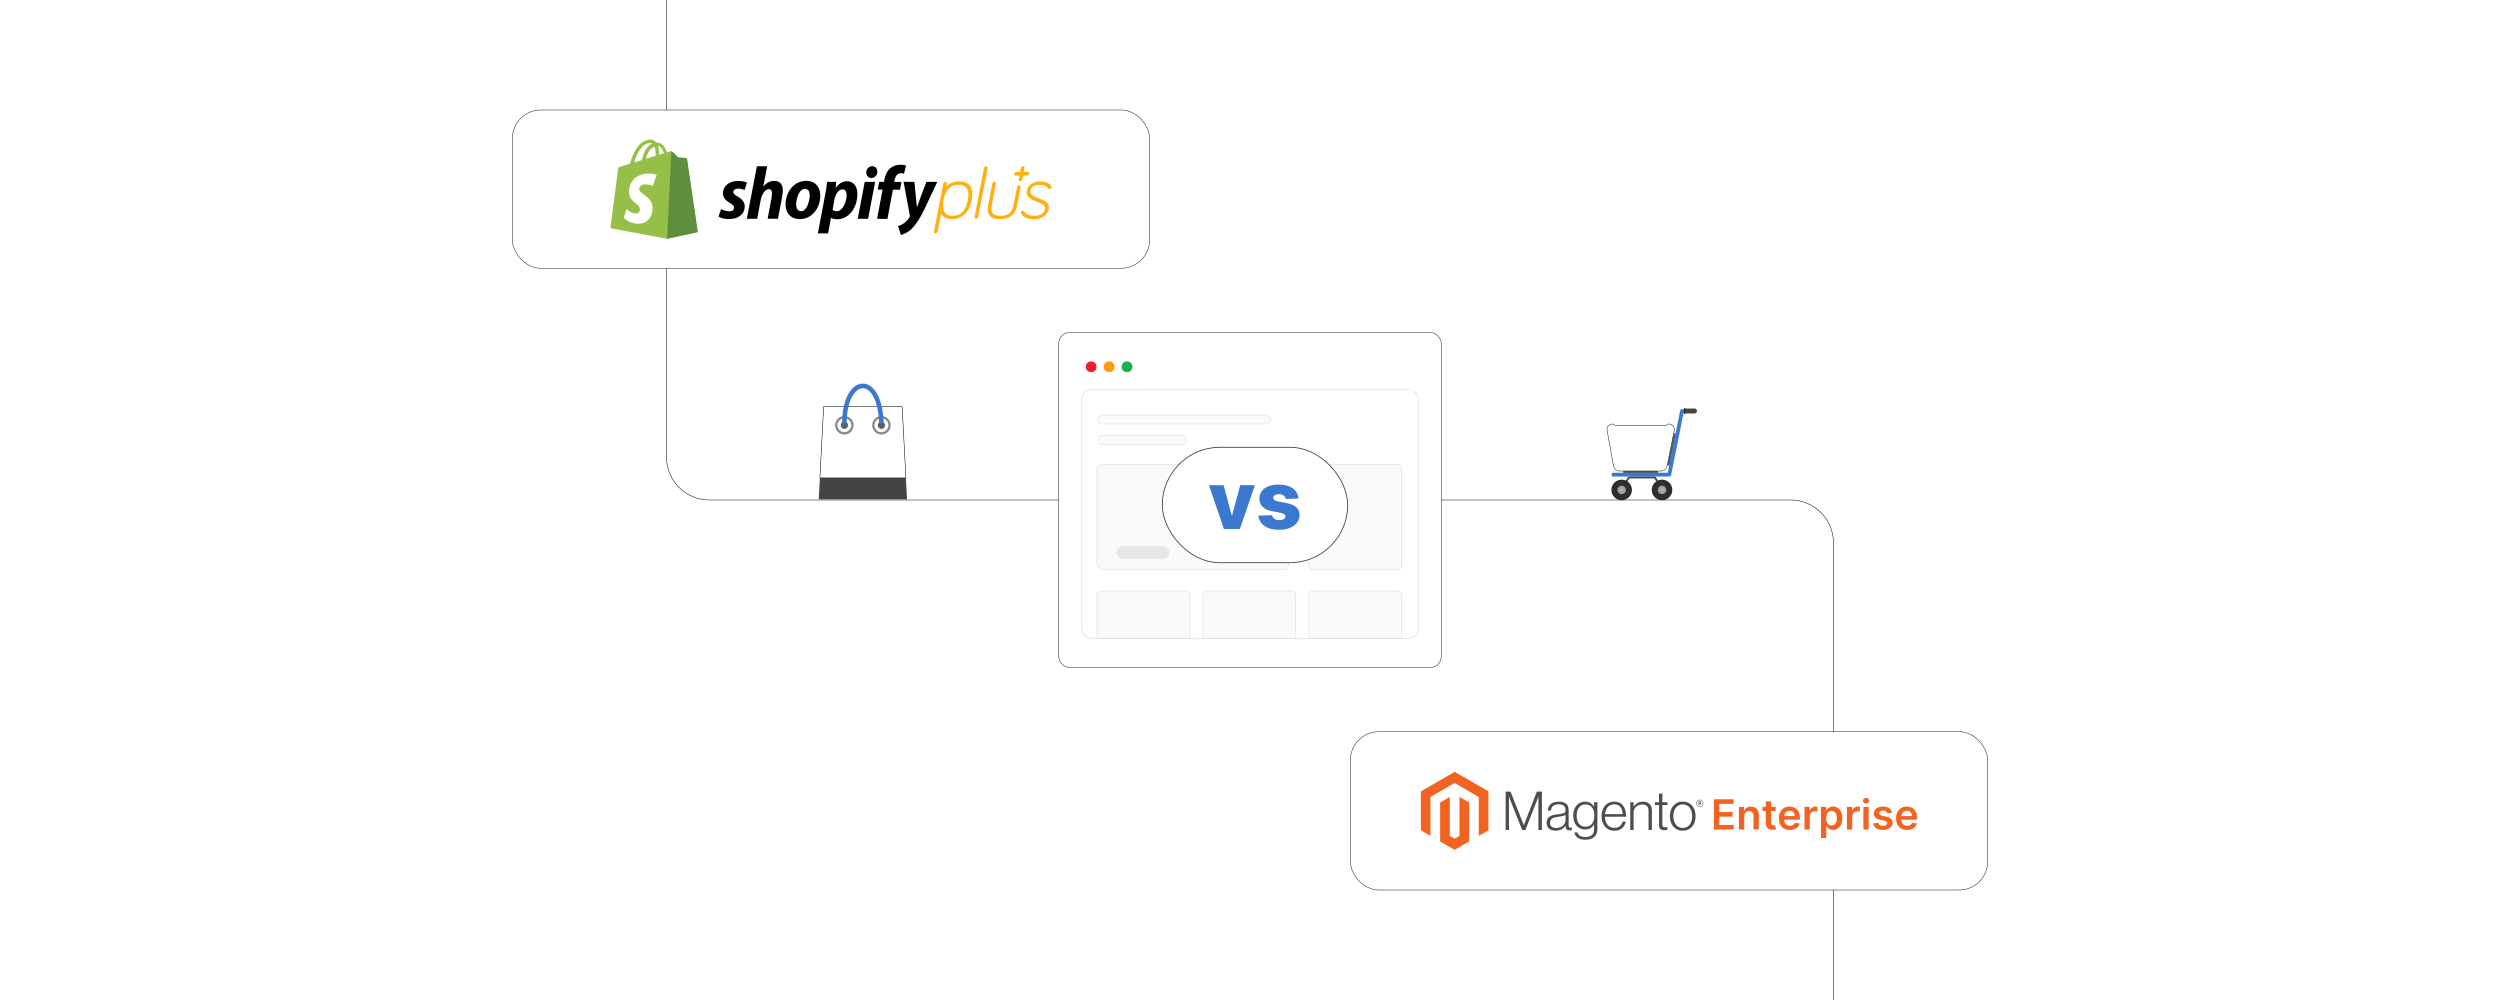 <?xml version="1.0" encoding="UTF-8"?><svg id="Layer_1" xmlns="http://www.w3.org/2000/svg" xmlns:xlink="http://www.w3.org/1999/xlink" viewBox="0 0 1000 400"><defs><filter id="drop-shadow-1" filterUnits="userSpaceOnUse"><feOffset dx="2" dy="2"/><feGaussianBlur result="blur" stdDeviation="3"/><feFlood flood-color="#333" flood-opacity=".07"/><feComposite in2="blur" operator="in"/><feComposite in="SourceGraphic"/></filter></defs><rect width="1000" height="400" fill="#fff" stroke-width="0"/><path d="M266.606,0v182.84c0,9.477,7.683,17.16,17.16,17.16h432.466c9.477,0,17.16,7.683,17.16,17.16v182.84" fill="none" stroke="#231f20" stroke-miterlimit="10" stroke-width=".23"/><rect x="204.948" y="44.005" width="254.895" height="63.313" rx="11.378" ry="11.378" fill="#fff" stroke="#231f20" stroke-miterlimit="10" stroke-width=".206"/><path d="M288.44,83.641c.755.391,2.097.923,3.383.895,1.174,0,1.789-.643,1.789-1.398s-.447-1.258-1.705-1.985c-1.566-.895-2.74-2.153-2.74-3.802,0-2.908,2.488-4.976,6.122-4.976,1.593,0,2.824.307,3.495.699l-.951,2.936c-.811-.363-1.677-.559-2.572-.559-1.174,0-1.929.531-1.929,1.37,0,.671.531,1.146,1.593,1.705,1.621.923,2.963,2.181,2.963,3.97,0,3.299-2.684,5.172-6.402,5.144-1.705-.028-3.299-.475-4.082-1.034.028,0,1.034-2.963,1.034-2.963ZM298.728,87.527l4.026-21.023h4.138l-1.593,8.135.056-.056c1.118-1.314,2.544-2.236,4.389-2.236,2.153,0,3.383,1.398,3.383,3.718,0,.727-.112,1.873-.307,2.796l-1.621,8.639h-4.138l1.566-8.387c.112-.559.168-1.314.168-1.873,0-.895-.363-1.566-1.286-1.566-1.314,0-2.74,1.761-3.271,4.501l-1.37,7.325-4.138.028h0ZM328.111,78.133c0,5.144-3.299,9.505-8.191,9.505-3.718,0-5.703-2.572-5.703-5.787,0-5.004,3.299-9.505,8.275-9.505,3.886,0,5.619,2.824,5.619,5.787h0ZM318.466,81.768c0,1.51.587,2.712,2.013,2.712,2.181,0,3.411-3.914,3.411-6.458,0-1.23-.475-2.488-1.957-2.488-2.236-.028-3.467,3.858-3.467,6.234ZM327.132,93.37l2.88-15.152c.336-1.705.671-3.914.839-5.479h3.662l-.252,2.348h.056c1.118-1.566,2.74-2.6,4.389-2.6,3.019,0,4.249,2.432,4.249,5.2,0,5.032-3.187,10.008-8.052,10.008-1.006,0-1.957-.168-2.432-.559h-.084l-1.146,6.234h-4.11ZM333.031,83.921c.447.363.951.587,1.705.587,2.32,0,3.914-3.802,3.914-6.486,0-1.118-.391-2.292-1.649-2.292-1.454,0-2.796,1.705-3.271,4.305l-.699,3.886ZM343.096,87.527l2.796-14.789h4.166l-2.824,14.789h-4.138ZM348.464,71.2c-1.174,0-1.957-1.006-1.957-2.236,0-1.342,1.062-2.488,2.376-2.488,1.258,0,2.069.979,2.069,2.181-.028,1.538-1.146,2.516-2.432,2.516,0,.028-.056.028-.056.028ZM350.84,87.527l2.181-11.686h-1.929l.587-3.103h1.929l.112-.755c.336-1.733.979-3.522,2.404-4.697,1.118-.951,2.572-1.398,4.054-1.398,1.006,0,1.761.14,2.236.363l-.811,3.243c-.419-.14-.867-.224-1.314-.224-1.37,0-2.209,1.314-2.46,2.74l-.14.755h2.88l-.559,3.103h-2.852l-2.181,11.686-4.138-.028h0ZM365.741,72.738l.671,6.626c.14,1.174.252,2.32.363,3.495h.056c.336-.783.643-1.929,1.23-3.522l2.516-6.598h4.333l-5.06,10.819c-1.789,3.718-3.55,6.43-5.424,8.191-1.482,1.37-3.215,2.069-4.054,2.236l-1.146-3.522c.699-.252,1.566-.615,2.348-1.174.951-.671,1.761-1.566,2.264-2.488.112-.224.14-.363.084-.643l-2.488-13.447c-.056.028,4.305.028,4.305.028Z" stroke-width="0"/><path d="M388.051,74.385c-.867-1.2-2.35-1.817-4.416-1.817-2.125,0-3.888.754-5.146,2.154l.255-1.258c.083-.392-.196-.73-.588-.73s-.813.338-.867.73l-3.692,19.149c-.083.392.196.73.588.73s.808-.338.867-.73l1.371-7.129c.499.925,1.675,2.154,4.304,2.154,2.066,0,3.775-.646,5.117-1.875,1.395-1.283,2.345-3.212,2.825-5.704.475-2.487.279-4.387-.617-5.675ZM387.13,80.09c-.813,4.279-2.771,6.233-6.155,6.233-3.129,0-4.358-2.15-3.579-6.233.783-4.108,2.771-6.204,5.875-6.204,3.408,0,4.666,2.037,3.858,6.204Z" fill="#ffaf0f" stroke-width="0"/><path d="M415.476,79.308c-1.845-.699-3.606-1.342-3.271-3.075.168-.867.867-2.32,3.718-2.32,1.593,0,2.6.447,3.467,1.538.168.196.363.196.419.196.391-.028.727-.307.811-.671.028-.168,0-.336-.084-.475v-.028c-.895-1.258-2.348-1.901-4.361-1.901-2.908,0-5.004,1.398-5.424,3.662-.531,2.712,1.873,3.606,3.998,4.417,1.817.699,3.55,1.342,3.243,2.991-.447,2.348-2.908,2.684-4.333,2.684-1.957,0-3.159-.531-4.054-1.789h0c-.112-.14-.252-.196-.419-.196-.391.028-.727.307-.811.671-.028.168,0,.336.084.475.587,1.09,2.348,2.209,4.948,2.209,3.299,0,5.563-1.51,6.039-4.026.503-2.712-1.873-3.606-3.97-4.361h0Z" fill="#ffaf0f" stroke-width="0"/><path d="M411.059,68.768h-1.538l.307-1.538c.084-.391-.196-.727-.587-.727s-.783.336-.867.727l-.307,1.538h-1.538c-.391,0-.783.336-.867.727s.196.727.587.727h1.538l-.307,1.538c-.084.391.196.727.587.727s.783-.336.867-.727l.307-1.538h1.538c.391,0,.783-.336.867-.727.084-.307-.112-.643-.447-.727-.028.028-.084,0-.14,0Z" fill="#ffaf0f" stroke-width="0"/><path d="M407.676,74.136c-.391,0-.783.336-.867.727l-1.398,7.269c-.755,3.69-3.019,4.194-5.172,4.194-3.83,0-3.942-2.181-3.522-4.333l1.649-8.527c.084-.391-.196-.727-.587-.727s-.783.336-.867.727l-1.649,8.527c-.336,1.733-.224,2.991.363,3.914.727,1.146,2.181,1.733,4.361,1.733s3.858-.587,5.032-1.733c.923-.923,1.538-2.209,1.873-3.914l1.37-7.157c.084-.363-.196-.699-.587-.699h0Z" fill="#ffaf0f" stroke-width="0"/><path d="M394.452,66.531c-.391,0-.811.336-.867.727l-3.746,19.486c-.084.391.196.727.587.727s.783-.336.867-.727l3.746-19.486c.084-.391-.196-.727-.587-.727Z" fill="#ffaf0f" stroke-width="0"/><path d="M274.757,63.537c-.023-.209-.209-.302-.349-.302s-3.185-.233-3.185-.233c0,0-2.116-2.116-2.372-2.325-.233-.233-.674-.163-.86-.116-.023,0-.465.14-1.186.372-.721-2.069-1.953-3.953-4.162-3.953h-.209c-.605-.79-1.395-1.163-2.046-1.163-5.115,0-7.579,6.394-8.347,9.649-2.0.628-3.418,1.046-3.58,1.116-1.116.349-1.139.372-1.279,1.418-.116.79-3.022,23.273-3.022,23.273l22.622,4.231,12.276-2.651c.023-.046-4.278-29.109-4.301-29.318ZM265.551,61.258c-.558.163-1.232.372-1.907.605v-.418c0-1.256-.163-2.279-.465-3.092,1.163.14,1.883,1.418,2.372,2.906h0ZM261.761,58.608c.302.79.511,1.907.511,3.441v.233c-1.256.395-2.581.79-3.953,1.232.767-2.929,2.232-4.371,3.441-4.906h0ZM260.273,57.166c.233,0,.465.093.651.233-1.651.767-3.394,2.697-4.115,6.603-1.093.349-2.139.651-3.139.977.837-2.976,2.929-7.812,6.603-7.812Z" fill="#95bf47" stroke-width="0"/><path d="M274.409,63.188c-.14,0-3.185-.233-3.185-.233,0,0-2.116-2.116-2.372-2.325-.093-.093-.209-.14-.302-.14l-1.697,35.014,12.276-2.651s-4.301-29.109-4.324-29.318c-.093-.209-.256-.302-.395-.349Z" fill="#5e8e3e" stroke-width="0"/><path d="M262.644,69.977l-1.488,4.487s-1.349-.721-2.953-.721c-2.395,0-2.511,1.511-2.511,1.883,0,2.046,5.347,2.837,5.347,7.649,0,3.79-2.395,6.231-5.626,6.231-3.906,0-5.859-2.418-5.859-2.418l1.046-3.441s2.046,1.767,3.767,1.767c1.139,0,1.604-.883,1.604-1.534,0-2.674-4.371-2.79-4.371-7.207,0-3.697,2.651-7.277,8.021-7.277,2-.023,3.022.581,3.022.581Z" fill="#fff" stroke-width="0"/><rect x="540.157" y="292.682" width="254.895" height="63.313" rx="11.378" ry="11.378" fill="#fff" stroke="#231f20" stroke-miterlimit="10" stroke-width=".206"/><polygon points="581.872 308.739 568.35 316.545 568.35 332.135 572.21 334.367 572.183 318.773 581.845 313.195 591.508 318.773 591.508 334.36 595.368 332.135 595.368 316.531 581.872 308.739" fill="#f26322" stroke-width="0"/><polygon points="583.787 334.364 581.859 335.485 579.92 334.374 579.92 318.773 576.063 321.001 576.07 336.595 581.855 339.938 587.647 336.595 587.647 321.001 583.787 318.773 583.787 334.364" fill="#f26322" stroke-width="0"/><path d="M604.209,316.64l5.308,13.41h.044l5.179-13.41h2.02v15.366h-1.397v-13.39h-.044c-.071.242-.15.487-.235.729-.071.201-.157.422-.249.664-.092.245-.177.474-.245.688l-4.45,11.308h-1.267l-4.494-11.305c-.085-.201-.174-.419-.259-.654-.085-.235-.167-.463-.238-.678-.085-.259-.174-.511-.259-.753h-.044v13.39h-1.325v-15.366h1.956Z" fill="#4d4d4d" stroke-width="0"/><path d="M620.822,332.071c-.416-.116-.807-.314-1.148-.579-.324-.259-.586-.589-.763-.968-.187-.385-.279-.838-.279-1.353,0-.658.123-1.196.365-1.612.238-.412.579-.753.988-.998.416-.249.899-.44,1.451-.569.583-.133,1.175-.235,1.772-.3.545-.058,1.008-.119,1.387-.184s.688-.15.923-.249.409-.232.514-.399c.106-.167.16-.392.16-.678v-.215c0-.76-.228-1.322-.688-1.687s-1.117-.548-1.976-.548c-1.98,0-3.019.825-3.118,2.474h-1.312c.071-1.073.47-1.935,1.192-2.579.722-.644,1.799-.968,3.233-.968,1.216,0,2.177.269,2.879.807.702.538,1.053,1.417,1.053,2.634v6.037c0,.331.061.569.184.719.123.15.307.232.548.249.075,0,.15-.007.225-.02.078-.014.167-.037.269-.065h.065v.968c-.119.048-.238.089-.365.119-.177.041-.358.058-.538.054-.487,0-.872-.126-1.162-.378-.29-.252-.446-.651-.474-1.192v-.235h-.058c-.174.235-.365.46-.569.668-.242.242-.511.453-.807.624-.344.198-.712.347-1.097.45-.416.116-.889.174-1.417.17-.487.003-.971-.061-1.438-.198M624.097,330.902c.467-.194.855-.44,1.172-.743.6-.562.94-1.349.947-2.17v-2c-.358.201-.794.354-1.302.463s-1.036.198-1.581.269c-.474.071-.91.146-1.312.225s-.75.201-1.043.375c-.29.167-.531.409-.699.699-.174.293-.259.678-.259,1.152,0,.385.068.709.204.968.126.249.314.46.538.624.235.164.501.276.784.334.31.065.63.099.947.095.603,0,1.135-.095,1.601-.29" fill="#4d4d4d" stroke-width="0"/><path d="M631.03,335.072c-.746-.552-1.169-1.244-1.267-2.075h1.288c.116.644.463,1.107,1.043,1.387.579.279,1.271.419,2.075.419,1.189,0,2.068-.283,2.634-.848.566-.566.848-1.342.848-2.334v-1.762h-.065c-.416.63-.896,1.107-1.441,1.438-.545.331-1.24.494-2.085.494-.733,0-1.39-.136-1.976-.409-.579-.266-1.094-.654-1.506-1.138-.416-.487-.736-1.07-.957-1.751-.222-.681-.334-1.431-.334-2.245,0-.903.13-1.7.385-2.395s.6-1.278,1.032-1.751c.419-.463.937-.831,1.516-1.073.583-.242,1.206-.368,1.836-.365.859,0,1.567.177,2.126.528.559.351,1.026.828,1.397,1.428h.065v-1.724h1.319v10.681c0,1.23-.344,2.228-1.032,2.988-.845.889-2.085,1.332-3.717,1.332-1.377,0-2.436-.276-3.182-.825M636.856,329.447c.589-.818.882-1.891.882-3.223,0-.658-.071-1.261-.215-1.806-.143-.545-.365-1.015-.668-1.407-.296-.392-.685-.705-1.128-.913-.453-.215-.978-.324-1.581-.324-1.104,0-1.959.409-2.569,1.223s-.913,1.905-.913,3.267c-.003.589.068,1.179.215,1.751.143.535.358,1.002.644,1.397.279.388.647.705,1.073.923.429.222.937.334,1.526.334,1.23,0,2.14-.409,2.732-1.223" fill="#4d4d4d" stroke-width="0"/><path d="M643.582,331.846c-.627-.279-1.182-.699-1.622-1.223-.436-.521-.77-1.138-.998-1.85s-.344-1.482-.344-2.31c0-.831.123-1.601.365-2.31.242-.709.583-1.325,1.019-1.847.433-.521.978-.94,1.591-1.227.624-.293,1.322-.44,2.095-.44.889,0,1.635.167,2.245.504.596.324,1.104.79,1.482,1.353.378.566.647,1.213.807,1.946.157.743.238,1.499.235,2.256h-8.467c.01.593.099,1.182.269,1.751.15.508.388.985.709,1.407.31.405.712.729,1.172.947.474.228,1.026.344,1.656.344.93,0,1.652-.225,2.16-.678.508-.453.869-1.056,1.083-1.816h1.291c-.242,1.104-.746,1.986-1.506,2.644s-1.772.988-3.029.988c-.831,0-1.571-.146-2.215-.44M648.825,324.108c-.143-.48-.351-.896-.624-1.247-.276-.354-.627-.637-1.032-.828-.416-.201-.91-.3-1.482-.3s-1.07.099-1.496.3c-.426.191-.804.474-1.107.828-.31.368-.552.787-.719,1.237-.184.497-.303,1.019-.354,1.547h7.049c-.01-.521-.089-1.036-.235-1.537" fill="#4d4d4d" stroke-width="0"/><path d="M653.446,320.895v1.697h.044c.382-.566.882-1.039,1.472-1.387.61-.365,1.356-.548,2.245-.548,1.032,0,1.881.296,2.549.893s1.002,1.451.998,2.569v7.891h-1.332v-7.761c0-.845-.225-1.465-.678-1.86-.453-.395-1.073-.593-1.86-.589-.457-.003-.906.078-1.332.238-.402.15-.773.371-1.097.654-.314.276-.569.617-.743.998-.181.399-.273.831-.269,1.267v7.053h-1.329v-11.114h1.332Z" fill="#4d4d4d" stroke-width="0"/><path d="M664.192,331.631c-.385-.31-.579-.821-.579-1.537v-8.102h-1.676v-1.097h1.676v-3.417h1.332v3.417h2.065v1.097h-2.065v7.888c0,.402.089.678.269.828.181.15.446.225.804.225.164,0,.324-.02.484-.054.136-.027.269-.068.399-.119h.065v1.138c-.395.133-.811.198-1.227.194-.644,0-1.162-.153-1.547-.46" fill="#4d4d4d" stroke-width="0"/><path d="M670.951,331.846c-.624-.283-1.179-.702-1.622-1.227-.446-.521-.787-1.138-1.022-1.847s-.354-1.479-.354-2.31.119-1.601.354-2.31c.235-.709.576-1.325,1.022-1.85.443-.525.998-.94,1.622-1.227.637-.293,1.359-.44,2.16-.44s1.52.146,2.15.44c.62.286,1.169.705,1.612,1.227.446.521.78,1.138,1.008,1.85.228.712.341,1.482.344,2.31,0,.831-.116,1.601-.344,2.31s-.566,1.325-1.008,1.847-.992.94-1.612,1.227c-.63.293-1.346.44-2.15.44s-1.523-.146-2.16-.44M674.747,330.803c.467-.238.872-.583,1.182-1.008.317-.429.552-.93.709-1.506.317-1.196.317-2.457,0-3.652-.157-.576-.392-1.077-.709-1.506-.31-.426-.716-.77-1.182-1.008-.474-.245-1.015-.368-1.632-.365s-1.165.123-1.646.365c-.467.242-.869.586-1.182,1.008-.324.429-.562.93-.719,1.506-.314,1.196-.314,2.457,0,3.652.157.572.395,1.073.719,1.506.314.422.719.767,1.182,1.008.467.242,1.015.365,1.646.365s1.175-.123,1.632-.365" fill="#4d4d4d" stroke-width="0"/><path d="M679.929,322.742c-.825,0-1.397-.572-1.397-1.428s.586-1.434,1.397-1.434,1.4.579,1.4,1.434-.586,1.428-1.4,1.428M679.929,320.044c-.664,0-1.196.457-1.196,1.267s.528,1.261,1.196,1.261,1.203-.457,1.203-1.261-.535-1.267-1.203-1.267M680.341,322.078l-.474-.678h-.153v.654h-.273v-1.588h.48c.331,0,.552.167.552.463,0,.228-.123.375-.32.436l.457.647-.269.065ZM679.926,320.718h-.211v.467h.198c.177,0,.29-.075.29-.235s-.099-.235-.276-.232" fill="#4d4d4d" stroke-width="0"/><path d="M685.567,331.808v-12.089h7.864v1.836h-5.673v3.283h5.265v1.836h-5.265v3.3h5.72v1.836h-7.91Z" fill="#f26322" stroke-width="0"/><path d="M697.71,326.495v5.313h-2.138v-9.067h2.043v1.54h.106c.209-.507.543-.911,1.001-1.21.459-.299,1.026-.448,1.703-.448.625,0,1.171.133,1.638.402.466.267.828.655,1.086,1.163s.385,1.123.381,1.848v5.773h-2.138v-5.442c0-.606-.157-1.081-.469-1.423-.313-.343-.745-.514-1.296-.514-.374,0-.705.082-.995.245-.289.164-.515.399-.678.706-.164.307-.245.678-.245,1.115Z" fill="#f26322" stroke-width="0"/><path d="M710.236,322.741v1.653h-5.212v-1.653h5.212ZM706.311,320.568h2.138v8.512c0,.287.044.507.133.658.088.152.206.255.352.31.145.055.307.083.483.083.134,0,.257-.01.369-.03.112-.019.198-.037.257-.053l.36,1.671c-.114.039-.276.083-.487.129-.211.047-.467.075-.771.083-.535.016-1.017-.066-1.446-.245s-.768-.457-1.018-.835c-.251-.378-.373-.85-.369-1.416v-8.867Z" fill="#f26322" stroke-width="0"/><path d="M715.944,331.985c-.91,0-1.694-.19-2.353-.57s-1.166-.919-1.52-1.617-.532-1.522-.532-2.471c0-.933.178-1.752.535-2.459.356-.707.854-1.258,1.496-1.653.642-.395,1.396-.593,2.261-.593.559,0,1.087.089,1.585.268s.939.455,1.323.83.686.85.906,1.426c.221.577.331,1.262.331,2.057v.655h-7.432v-1.44h5.384c-.004-.409-.092-.774-.266-1.095-.173-.32-.414-.573-.724-.759-.308-.185-.668-.277-1.077-.277-.437,0-.821.105-1.151.316s-.587.487-.77.826c-.183.341-.277.714-.28,1.119v1.257c0,.528.096.98.289,1.355s.463.663.809.862c.346.199.752.298,1.216.298.312,0,.593-.044.845-.133.251-.088.47-.219.655-.393.185-.173.324-.388.419-.643l1.995.224c-.126.528-.365.987-.718,1.379-.352.391-.801.695-1.348.909-.548.214-1.173.322-1.877.322Z" fill="#f26322" stroke-width="0"/><path d="M721.782,331.808v-9.067h2.072v1.511h.095c.165-.523.449-.928.853-1.213.403-.285.865-.428,1.384-.428.118,0,.251.005.398.015.148.01.271.025.369.044v1.966c-.091-.032-.234-.06-.428-.086-.195-.026-.383-.038-.565-.038-.389,0-.739.084-1.047.251-.309.167-.552.398-.729.693-.177.295-.266.636-.266,1.021v5.331h-2.138Z" fill="#f26322" stroke-width="0"/><path d="M728.376,335.209v-12.468h2.102v1.499h.124c.11-.22.266-.455.467-.706.201-.25.472-.464.814-.643.343-.179.78-.268,1.31-.268.701,0,1.334.177,1.898.534s1.013.882,1.346,1.576.499,1.546.499,2.553c0,.996-.164,1.841-.491,2.538-.327.696-.771,1.228-1.334,1.594s-1.2.548-1.913.548c-.519,0-.951-.086-1.293-.259-.343-.173-.617-.383-.824-.629-.206-.246-.367-.479-.481-.699h-.088v4.829h-2.138ZM730.472,327.274c0,.586.084,1.1.251,1.541.167.441.409.784.726,1.03.316.246.702.369,1.154.369.472,0,.868-.127,1.187-.381s.56-.602.724-1.045c.163-.443.245-.948.245-1.514,0-.563-.081-1.062-.242-1.5-.161-.437-.402-.779-.72-1.027-.319-.247-.716-.372-1.192-.372-.456,0-.844.12-1.163.36s-.56.577-.724,1.009c-.163.433-.245.943-.245,1.529Z" fill="#f26322" stroke-width="0"/><path d="M738.76,331.808v-9.067h2.072v1.511h.095c.165-.523.449-.928.853-1.213.403-.285.865-.428,1.384-.428.118,0,.251.005.398.015.148.01.271.025.369.044v1.966c-.091-.032-.234-.06-.428-.086-.195-.026-.383-.038-.565-.038-.389,0-.739.084-1.047.251-.309.167-.552.398-.729.693-.177.295-.266.636-.266,1.021v5.331h-2.138Z" fill="#f26322" stroke-width="0"/><path d="M746.428,321.454c-.338,0-.629-.113-.874-.34s-.365-.499-.365-.817c0-.323.121-.597.365-.824.244-.226.536-.339.874-.339.343,0,.635.113.877.339.242.226.363.501.363.824,0,.319-.12.591-.363.817-.242.226-.534.34-.877.34ZM745.353,331.808v-9.067h2.138v9.067h-2.138Z" fill="#f26322" stroke-width="0"/><path d="M756.853,325.137l-1.948.213c-.055-.197-.15-.381-.286-.555s-.318-.313-.546-.419c-.229-.106-.507-.159-.838-.159-.445,0-.817.096-1.119.289s-.45.442-.446.75c-.004.263.093.478.292.643.198.165.528.301.989.407l1.546.331c.858.185,1.497.478,1.916.879s.63.927.634,1.576c-.004.571-.17,1.074-.499,1.509-.328.434-.784.774-1.367,1.018s-1.252.366-2.007.366c-1.11,0-2.003-.234-2.679-.7-.677-.466-1.081-1.116-1.21-1.95l2.084-.201c.094.409.295.718.602.927.307.209.706.313,1.198.313.507,0,.916-.104,1.224-.313.309-.209.464-.467.464-.773,0-.26-.1-.475-.299-.644-.198-.169-.507-.299-.923-.389l-1.546-.324c-.87-.181-1.514-.487-1.93-.918-.417-.431-.624-.977-.62-1.638-.004-.559.148-1.044.457-1.456.309-.411.74-.73,1.293-.956.553-.226,1.192-.339,1.916-.339,1.062,0,1.9.226,2.512.678.612.453.991,1.065,1.136,1.836Z" fill="#f26322" stroke-width="0"/><path d="M762.828,331.985c-.91,0-1.694-.19-2.353-.57s-1.166-.919-1.52-1.617-.532-1.522-.532-2.471c0-.933.178-1.752.535-2.459.356-.707.854-1.258,1.496-1.653.642-.395,1.396-.593,2.261-.593.559,0,1.087.089,1.585.268s.939.455,1.323.83.686.85.906,1.426c.221.577.331,1.262.331,2.057v.655h-7.432v-1.44h5.384c-.004-.409-.092-.774-.266-1.095-.173-.32-.414-.573-.724-.759-.308-.185-.668-.277-1.077-.277-.437,0-.821.105-1.151.316s-.587.487-.77.826c-.183.341-.277.714-.28,1.119v1.257c0,.528.096.98.289,1.355s.463.663.809.862c.346.199.752.298,1.216.298.312,0,.593-.044.845-.133.251-.088.47-.219.655-.393.185-.173.324-.388.419-.643l1.995.224c-.126.528-.365.987-.718,1.379-.352.391-.801.695-1.348.909-.548.214-1.173.322-1.877.322Z" fill="#f26322" stroke-width="0"/><rect x="423.5" y="133" width="153" height="134" rx="4.362" ry="4.362" fill="#fff" stroke="#231f20" stroke-miterlimit="10" stroke-width=".206"/><circle cx="436.462" cy="146.712" r="2.15" fill="#ed202e" stroke-width="0"/><circle cx="443.635" cy="146.712" r="2.15" fill="#ff990a" stroke-width="0"/><circle cx="450.808" cy="146.712" r="2.15" fill="#19af4b" stroke-width="0"/><rect x="438.779" y="185.818" width="76.789" height="42.058" rx="2.527" ry="2.527" fill="#fafafa" stroke="#dbdcdd" stroke-miterlimit="10" stroke-width=".25"/><rect x="523.579" y="185.818" width="37.137" height="42.058" rx="1.757" ry="1.757" fill="#fafafa" stroke="#dbdcdd" stroke-miterlimit="10" stroke-width=".25"/><path d="M560.716,238.14v17.299h-37.135v-17.299c0-.969.784-1.753,1.753-1.753h33.62c.978,0,1.762.784,1.762,1.753Z" fill="#fafafa" stroke="#dbdcdd" stroke-miterlimit="10" stroke-width=".25"/><path d="M475.911,238.14v17.299h-37.135v-17.299c0-.969.793-1.753,1.762-1.753h33.62c.969,0,1.753.784,1.753,1.753Z" fill="#fafafa" stroke="#dbdcdd" stroke-miterlimit="10" stroke-width=".25"/><path d="M518.314,238.14v17.299h-37.135v-17.299c0-.969.784-1.753,1.762-1.753h33.62c.969,0,1.753.784,1.753,1.753Z" fill="#fafafa" stroke="#dbdcdd" stroke-miterlimit="10" stroke-width=".25"/><rect x="432.65" y="155.798" width="134.7" height="99.641" rx="4.106" ry="4.106" fill="none" stroke="#dbdcdd" stroke-miterlimit="10" stroke-width=".24"/><rect x="446.731" y="218.577" width="20.94" height="4.937" rx="2.469" ry="2.469" fill="#e6e7e7" stroke="#eaeaea" stroke-miterlimit="10" stroke-width=".276"/><rect x="480.071" y="218.577" width="12.824" height="4.937" rx="2.469" ry="2.469" fill="#e6e7e7" stroke="#eaeaea" stroke-miterlimit="10" stroke-width=".276"/><rect x="494.61" y="218.577" width="12.824" height="4.937" rx="2.469" ry="2.469" fill="#e6e7e7" stroke="#eaeaea" stroke-miterlimit="10" stroke-width=".276"/><rect x="439.142" y="166.019" width="69.053" height="3.589" rx="1.794" ry="1.794" fill="#fafafa" stroke="#dbdcdd" stroke-miterlimit="10" stroke-width=".25"/><rect x="439.142" y="174.269" width="35.482" height="3.589" rx="1.794" ry="1.794" fill="#fafafa" stroke="#dbdcdd" stroke-miterlimit="10" stroke-width=".25"/><g id="Layer_1-2"><g id="_336714776"><polygon id="_336700592" points="649.296 188.409 663.245 188.409 663.245 189.414 649.296 189.414 649.296 188.409" fill="#5b5b5b" fill-rule="evenodd" stroke-width="0"/><polygon id="_336700736" points="666.834 186.081 669.378 173.184 670.362 173.39 667.818 186.288 666.834 186.081" fill="#5b5b5b" fill-rule="evenodd" stroke-width="0"/><path id="_336700472" d="M649.029,196.019c-.106.18-.338.241-.518.135-.18-.106-.241-.338-.135-.518l2.849-4.861c.07-.12.197-.187.327-.187v-.001h10.411c.152,0,.283.089.344.218l2.832,4.832c.106.18.045.412-.135.518s-.412.045-.518-.135l-2.739-4.672h-9.979l-2.739,4.672h0Z" fill="#444" stroke-width="0"/><path id="_336700280" d="M645.158,169.577h.099c.236.341.63.565,1.073.565h19.882c.444,0,.837-.224,1.073-.565h.099c.132,0,.275.014.424.041.5.09.973.337,1.321.683.38.377.623.873.623,1.426,0,.099-.011.211-.033.334l-2.83,14.13c-.109.603-.373,1.164-.777,1.567-.401.401-.926.65-1.559.65h-16.849c-.634,0-1.158-.249-1.559-.65-.403-.403-.668-.965-.777-1.567l-2.546-14.13c-.022-.123-.033-.235-.033-.334,0-.554.243-1.049.623-1.426.349-.346.822-.593,1.321-.683.15-.027.293-.041.425-.041h0Z" fill="#fff" fill-rule="evenodd" stroke="#231f20" stroke-miterlimit="10" stroke-width=".206"/><path id="_336700016" d="M645.308,189.107c-.418,0-.757.339-.757.757s.339.757.757.757h22.404v.003c.376,0,.688-.273.749-.631l4.966-24.832h3.45c.418,0,.757-.339.757-.757s-.339-.757-.757-.757h-4.006c-.381-.034-.735.224-.812.608l.745.149-.745-.148-4.97,24.852h-21.781s0,0,0,0Z" fill="#3b79d1" stroke-width="0"/><path id="_336699632" d="M648.662,191.864c2.27,0,4.11,1.84,4.11,4.11s-1.84,4.11-4.11,4.11-4.11-1.84-4.11-4.11,1.84-4.11,4.11-4.11Z" fill="#2a2a2a" fill-rule="evenodd" stroke-width="0"/><path id="_336699728" d="M648.662,192.612c1.857,0,3.362,1.505,3.362,3.362s-1.505,3.362-3.362,3.362-3.362-1.505-3.362-3.362,1.505-3.362,3.362-3.362Z" fill="#2f2f2f" fill-rule="evenodd" stroke-width="0"/><path id="_336700088" d="M648.662,194.287c.932,0,1.687.755,1.687,1.687s-.755,1.687-1.687,1.687-1.687-.755-1.687-1.687.755-1.687,1.687-1.687Z" fill="#a1a1a1" fill-rule="evenodd" stroke-width="0"/><path id="_336715160" d="M648.662,195.481c.272,0,.493.221.493.493s-.221.493-.493.493-.493-.221-.493-.493.221-.493.493-.493Z" fill="#bcbcbc" fill-rule="evenodd" stroke-width="0"/><path id="_336714896" d="M664.811,191.864c2.27,0,4.11,1.84,4.11,4.11s-1.84,4.11-4.11,4.11-4.11-1.84-4.11-4.11,1.84-4.11,4.11-4.11h0Z" fill="#2a2a2a" fill-rule="evenodd" stroke-width="0"/><path id="_336715232" d="M664.811,192.612c1.857,0,3.362,1.505,3.362,3.362s-1.505,3.362-3.362,3.362-3.362-1.505-3.362-3.362,1.505-3.362,3.362-3.362Z" fill="#2f2f2f" fill-rule="evenodd" stroke-width="0"/><path id="_336714992" d="M664.811,194.287c.932,0,1.687.755,1.687,1.687s-.755,1.687-1.687,1.687-1.687-.755-1.687-1.687.755-1.687,1.687-1.687h0Z" fill="#a1a1a1" fill-rule="evenodd" stroke-width="0"/><path id="_336714128" d="M664.811,195.481c.272,0,.493.221.493.493s-.221.493-.493.493-.493-.221-.493-.493.221-.493.493-.493Z" fill="#bcbcbc" fill-rule="evenodd" stroke-width="0"/><path id="_336714344" d="M677.811,165.396h-3.73c-.064,0-.127.004-.19.012l-.266.032v-2.015l.221-.015c.078-.005.157-.008.235-.008h3.73c.551,0,.997.447.997.997s-.447.997-.997.997Z" fill="#444" fill-rule="evenodd" stroke-width="0"/><rect id="_336714200" x="673.572" y="163.192" width=".569" height="2.458" rx=".285" ry=".285" fill="#2f2f2f" stroke-width="0"/></g></g><g id="_345796192"><polygon id="_345805768" points="353.657 162.694 359.982 162.694 360.858 162.694 360.904 163.573 362.757 198.775 362.808 199.749 361.834 199.749 328.485 199.749 327.511 199.749 327.562 198.775 329.415 163.573 329.461 162.694 330.337 162.694 336.532 162.694 353.657 162.694" fill="#444" stroke-width="0"/><path id="_345795160" d="M359.982,162.694h.876s.046.879.046.879l1.453,27.599 0.0.007h-34.396l.002-.028,1.452-27.579.046-.879h.876c22.269,0,21.732,0,29.644,0h0Z" fill="#fff" stroke="#231f20" stroke-miterlimit="10" stroke-width=".206"/><path id="_345795376" d="M352.571,166.399c.985,0,1.923.389,2.62,1.085.697.697,1.085,1.635,1.085,2.62,0,.984-.39,1.921-1.085,2.617-.696.697-1.634,1.089-2.62,1.089-.985,0-1.924-.389-2.62-1.086-.697-.697-1.086-1.635-1.086-2.621,0-.986.393-1.924,1.089-2.62.696-.696,1.633-1.085,2.617-1.085h0Z" fill="#888" fill-rule="evenodd" stroke-width="0"/><path id="_345795544" d="M337.749,166.399c.985,0,1.923.389,2.62,1.085.697.697,1.085,1.635,1.085,2.62,0,.984-.39,1.921-1.085,2.617-.696.697-1.634,1.089-2.62,1.089-.985,0-1.924-.389-2.62-1.086-.697-.697-1.086-1.635-1.086-2.621,0-.986.393-1.924,1.089-2.62.696-.696,1.633-1.085,2.617-1.085h0Z" fill="#888" fill-rule="evenodd" stroke-width="0"/><path id="_345795640" d="M352.571,167.325c.767,0,1.462.311,1.965.814.503.503.814,1.198.814,1.965,0,.765-.311,1.459-.814,1.962-.505.505-1.2.818-1.965.818-.768,0-1.462-.311-1.966-.814-.503-.503-.814-1.198-.814-1.966,0-.765.312-1.46.818-1.965.503-.503,1.197-.814,1.962-.814h0Z" fill="#fffffe" stroke-width="0"/><path id="_345795856" d="M337.984,167.335c.764.065,1.43.433,1.889.977.459.544.71,1.262.645,2.026-.065.762-.433,1.427-.977,1.886-.546.461-1.265.714-2.027.649-.765-.065-1.431-.434-1.89-.977-.459-.544-.71-1.263-.645-2.027.065-.762.435-1.428.981-1.889.544-.459,1.261-.71,2.024-.645h0Z" fill="#fffffe" stroke-width="0"/><path id="_345795904" d="M338.875,169.155c-.243-.288-.596-.483-1.001-.517-.41-.035-.793.098-1.081.341-.284.24-.477.593-.512,1.002-.034.406.099.787.342,1.075.243.288.596.483,1.002.518.408.035.789-.097,1.073-.336.288-.243.483-.598.518-1.008.034-.405-.099-.786-.342-1.074h0Z" fill="#616161" stroke-width="0"/><path id="_345796072" d="M353.697,169.155c-.243-.288-.596-.483-1.001-.517-.41-.035-.793.098-1.081.341-.284.24-.477.593-.512,1.002-.034.406.099.787.342,1.075.243.288.596.483,1.002.518.408.035.789-.097,1.073-.336.288-.243.483-.598.518-1.008.034-.405-.099-.786-.342-1.074h0Z" fill="#616161" stroke-width="0"/><path id="_345796144" d="M336.826,169.178c.024-7.158,2.026-12.002,4.605-14.242,1.106-.961,2.33-1.467,3.575-1.502,1.252-.035,2.494.407,3.629,1.344,2.545,2.1,4.591,6.825,4.859,14.367l-1.846.065c-.247-6.956-2.007-11.208-4.186-13.007-.779-.643-1.601-.947-2.406-.924-.812.023-1.639.378-2.417,1.054-2.221,1.928-3.946,6.276-3.968,12.845h-1.846Z" fill="#3b79d1" stroke-width="0"/></g><g filter="url(#drop-shadow-1)"><rect x="462.926" y="176.916" width="74.148" height="46.167" rx="23.084" ry="23.084" fill="#fff" stroke="#414042" stroke-miterlimit="10" stroke-width=".338"/><path d="M499.966,192.074l-6.011,17.517h-6.386l-5.998-17.517h5.873l3.227,12.065h.183l3.239-12.065h5.873Z" fill="#3b79d1" stroke-width="0"/><path d="M517.39,197.422l-5.121.137c-.053-.364-.197-.69-.433-.975-.236-.285-.542-.51-.918-.673-.377-.164-.812-.245-1.306-.245-.646,0-1.196.129-1.648.388s-.675.608-.667,1.049c-.008.342.131.639.416.89s.797.452,1.534.605l3.375.639c1.749.334,3.051.89,3.906,1.665s1.287,1.802,1.294,3.079c-.007,1.201-.363,2.246-1.065,3.136-.704.89-1.664,1.579-2.88,2.069-1.217.491-2.607.736-4.174.736-2.501,0-4.473-.516-5.913-1.546-1.44-1.029-2.264-2.411-2.469-4.144l5.508-.138c.122.639.438,1.126.946,1.46.51.335,1.16.502,1.95.502.715,0,1.297-.133,1.745-.399.448-.266.677-.619.685-1.06-.008-.395-.183-.713-.525-.952-.342-.239-.878-.428-1.607-.565l-3.057-.581c-1.756-.319-3.063-.911-3.923-1.773-.859-.863-1.284-1.964-1.277-3.302-.007-1.171.305-2.173.935-3.005s1.528-1.469,2.691-1.91c1.163-.44,2.535-.661,4.116-.661,2.372,0,4.242.496,5.611,1.488,1.368.992,2.125,2.354,2.269,4.088Z" fill="#3b79d1" stroke-width="0"/></g></svg>